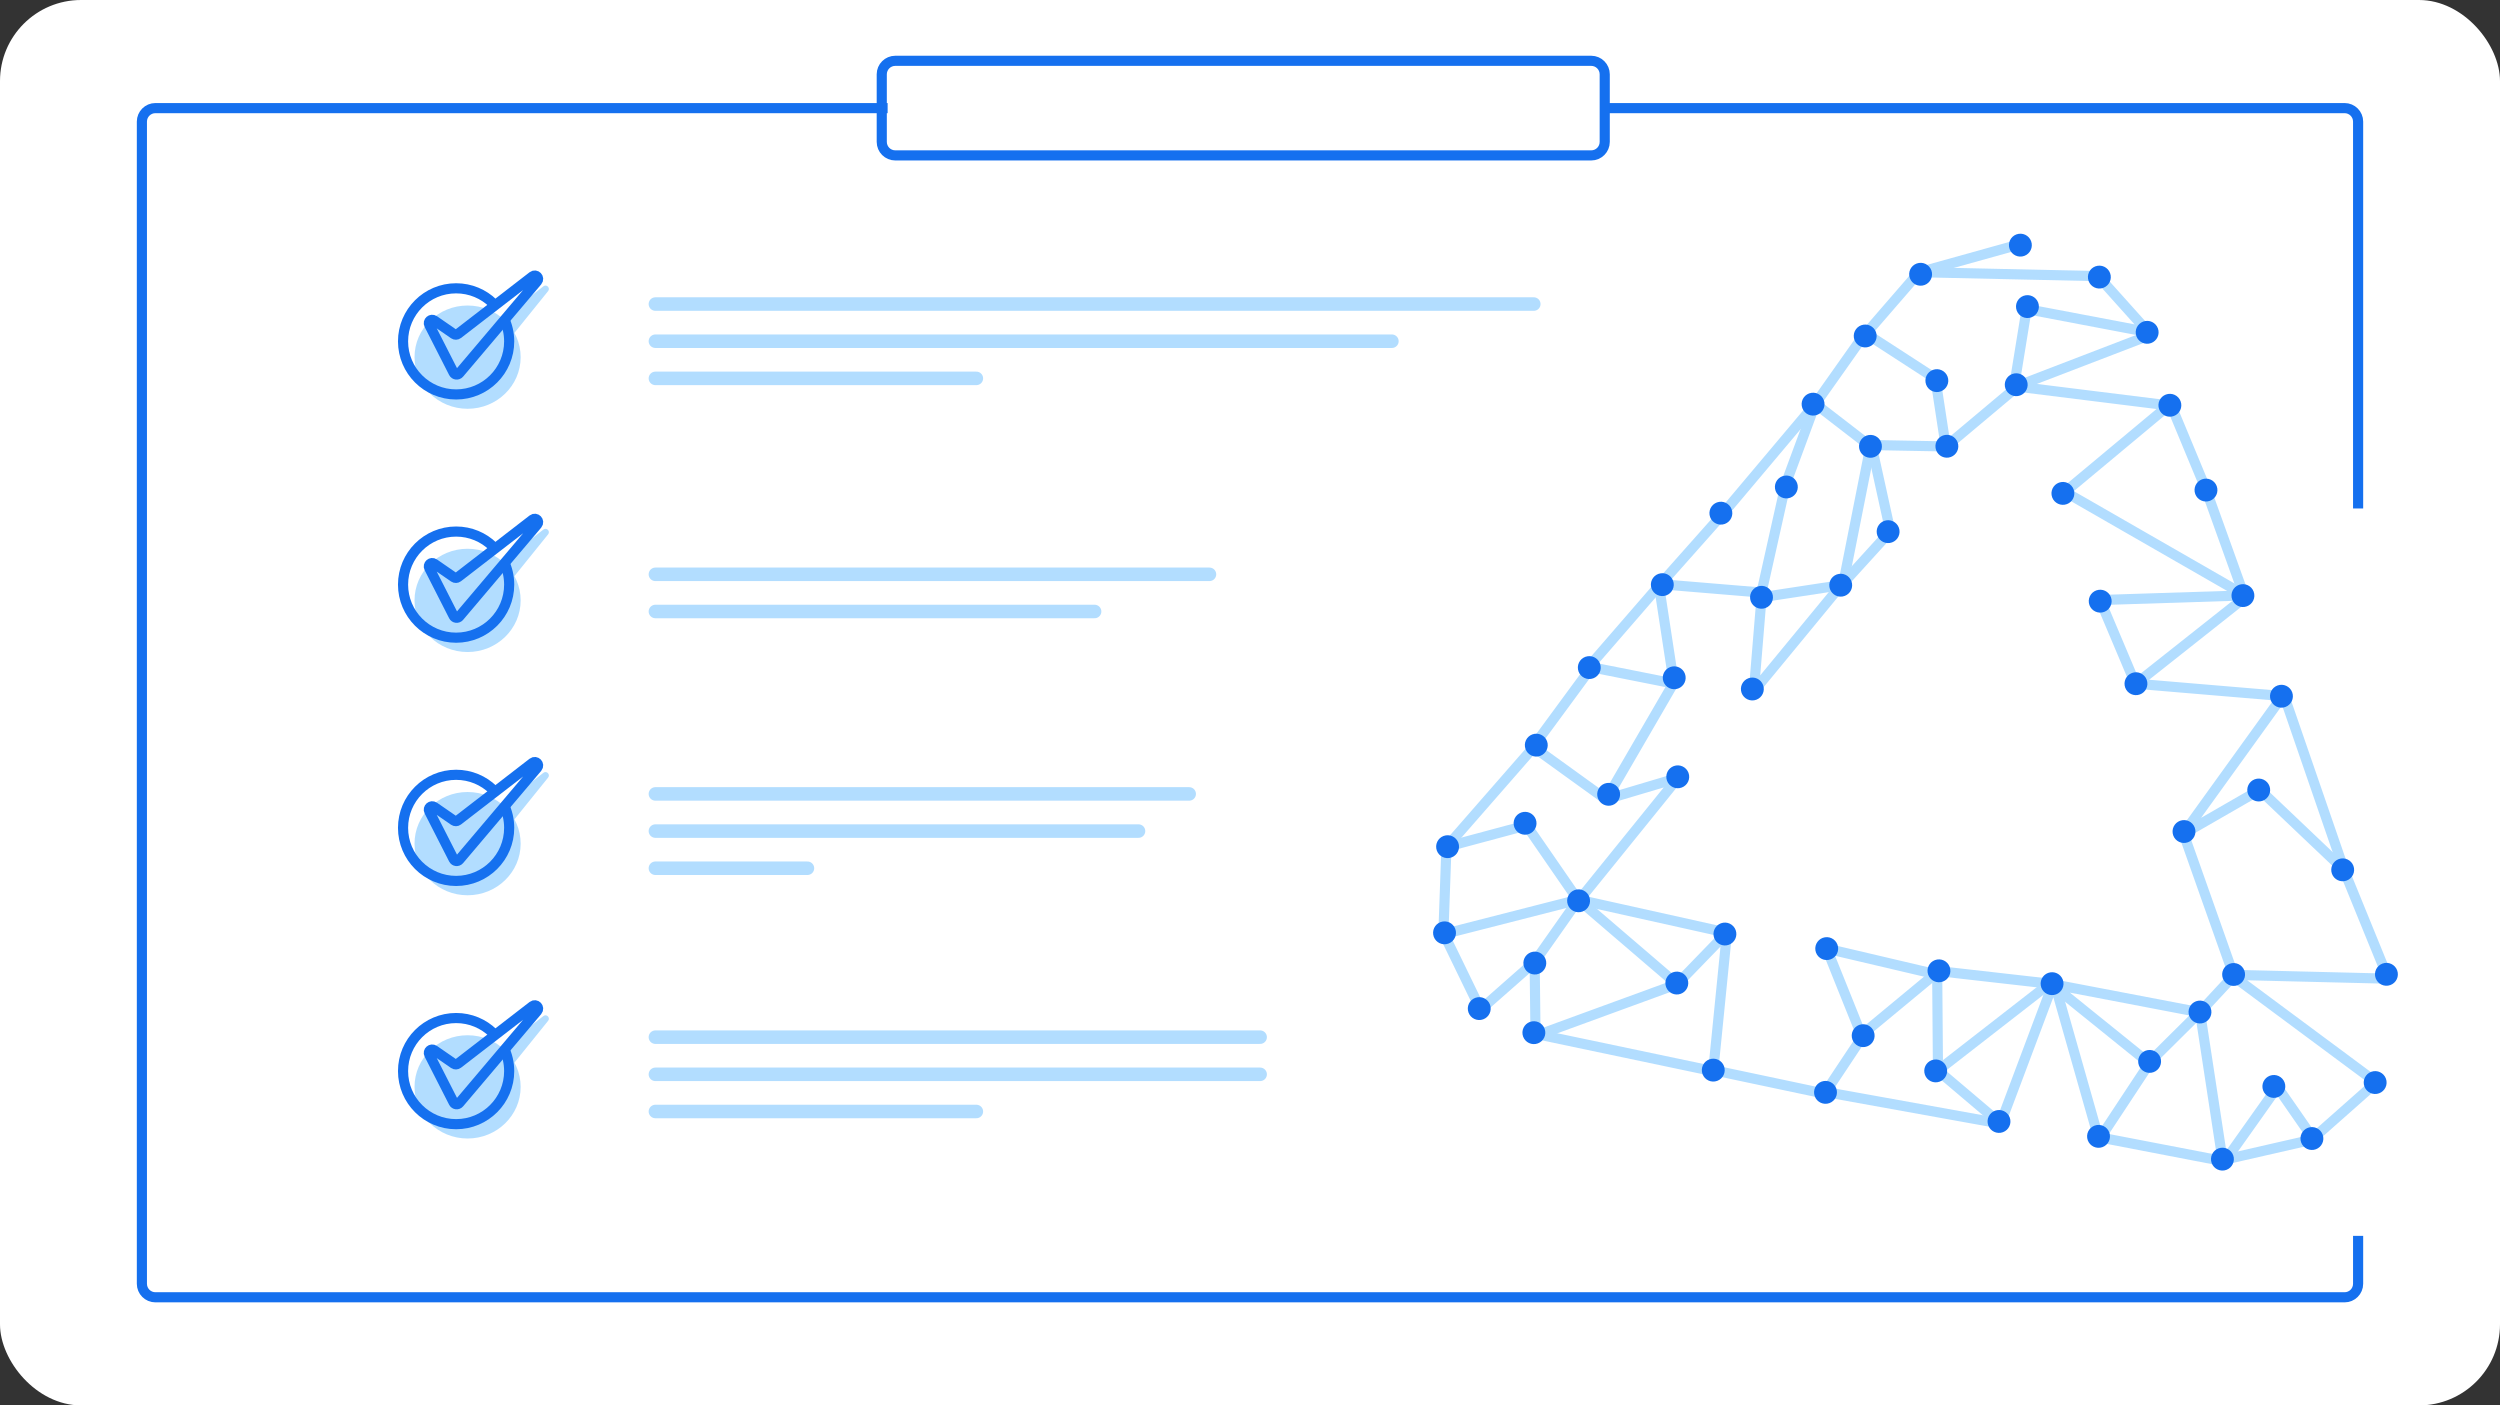 <svg xmlns="http://www.w3.org/2000/svg" width="740" height="416" viewBox="0 0 740 416" fill="none"><rect x="0" y="0" width="740" height="416" fill="#333333" stroke="none"/><rect width="740" height="416" rx="24" fill="white"></rect><path d="M136.88 115.38L129.267 100.458C128.82 99.581 129.775 98.653 130.638 99.126L137.003 102.613C137.354 102.805 137.785 102.77 138.099 102.524L160.847 84.749C161.784 84.017 162.987 85.24 162.241 86.165L138.549 115.554C138.094 116.118 137.209 116.026 136.88 115.38Z" fill="#B2DDFF"></path><ellipse cx="138.406" cy="105.717" rx="15.707" ry="15.283" fill="#B2DDFF"></ellipse><path d="M145.959 89.785C143.13 87.034 139.267 85.34 135.009 85.34C126.334 85.34 119.302 92.372 119.302 101.047C119.302 109.722 126.334 116.755 135.009 116.755C143.684 116.755 150.717 109.722 150.717 101.047C150.717 98.605 150.16 96.293 149.165 94.231" stroke="#1570EF" stroke-width="3"></path><path d="M134.279 110.321L127.041 96.119C126.57 95.194 127.646 94.252 128.501 94.842L134.36 98.888C134.718 99.135 135.195 99.122 135.54 98.856L157.673 81.772C158.622 81.039 159.822 82.294 159.047 83.21L135.933 110.513C135.471 111.058 134.603 110.957 134.279 110.321Z" stroke="#1570EF" stroke-width="3"></path><path d="M136.88 187.38L129.267 172.458C128.82 171.581 129.775 170.653 130.638 171.126L137.003 174.613C137.354 174.805 137.785 174.77 138.099 174.524L160.847 156.749C161.784 156.018 162.987 157.24 162.241 158.165L138.549 187.554C138.094 188.118 137.209 188.026 136.88 187.38Z" fill="#B2DDFF"></path><ellipse cx="138.406" cy="177.717" rx="15.707" ry="15.283" fill="#B2DDFF"></ellipse><path d="M145.959 161.785C143.13 159.034 139.267 157.34 135.009 157.34C126.334 157.34 119.302 164.372 119.302 173.047C119.302 181.722 126.334 188.755 135.009 188.755C143.684 188.755 150.717 181.722 150.717 173.047C150.717 170.605 150.16 168.292 149.165 166.231" stroke="#1570EF" stroke-width="3"></path><path d="M134.279 182.321L127.041 168.119C126.57 167.194 127.646 166.252 128.501 166.842L134.36 170.888C134.718 171.135 135.195 171.122 135.54 170.857L157.673 153.772C158.622 153.039 159.822 154.294 159.047 155.21L135.933 182.513C135.471 183.058 134.603 182.957 134.279 182.321Z" stroke="#1570EF" stroke-width="3"></path><path d="M136.88 259.38L129.267 244.458C128.82 243.581 129.775 242.653 130.638 243.126L137.003 246.613C137.354 246.805 137.785 246.77 138.099 246.524L160.847 228.749C161.784 228.018 162.987 229.24 162.241 230.165L138.549 259.554C138.094 260.118 137.209 260.026 136.88 259.38Z" fill="#B2DDFF"></path><ellipse cx="138.406" cy="249.717" rx="15.707" ry="15.283" fill="#B2DDFF"></ellipse><path d="M145.959 233.785C143.13 231.034 139.267 229.34 135.009 229.34C126.334 229.34 119.302 236.372 119.302 245.047C119.302 253.722 126.334 260.755 135.009 260.755C143.684 260.755 150.717 253.722 150.717 245.047C150.717 242.605 150.16 240.292 149.165 238.231" stroke="#1570EF" stroke-width="3"></path><path d="M134.279 254.321L127.041 240.119C126.57 239.194 127.646 238.252 128.501 238.842L134.36 242.888C134.718 243.135 135.195 243.122 135.54 242.857L157.673 225.772C158.622 225.039 159.822 226.294 159.047 227.21L135.933 254.513C135.471 255.058 134.603 254.957 134.279 254.321Z" stroke="#1570EF" stroke-width="3"></path><path d="M136.88 331.38L129.267 316.458C128.82 315.581 129.775 314.653 130.638 315.126L137.003 318.613C137.354 318.805 137.785 318.77 138.099 318.524L160.847 300.749C161.784 300.018 162.987 301.24 162.241 302.165L138.549 331.554C138.094 332.118 137.209 332.026 136.88 331.38Z" fill="#B2DDFF"></path><ellipse cx="138.406" cy="321.717" rx="15.707" ry="15.283" fill="#B2DDFF"></ellipse><path d="M145.959 305.785C143.13 303.034 139.267 301.34 135.009 301.34C126.334 301.34 119.302 308.372 119.302 317.047C119.302 325.722 126.334 332.755 135.009 332.755C143.684 332.755 150.717 325.722 150.717 317.047C150.717 314.605 150.16 312.292 149.165 310.231" stroke="#1570EF" stroke-width="3"></path><path d="M134.279 326.321L127.041 312.119C126.57 311.194 127.646 310.252 128.501 310.842L134.36 314.888C134.718 315.135 135.195 315.122 135.54 314.857L157.673 297.772C158.622 297.039 159.822 298.294 159.047 299.21L135.933 326.513C135.471 327.058 134.603 326.957 134.279 326.321Z" stroke="#1570EF" stroke-width="3"></path><path d="M194 170H358" stroke="#B2DDFF" stroke-width="4" stroke-linecap="round"></path><path d="M194 181H324" stroke="#B2DDFF" stroke-width="4" stroke-linecap="round"></path><path d="M194 90H454" stroke="#B2DDFF" stroke-width="4" stroke-linecap="round"></path><path d="M194 101H412" stroke="#B2DDFF" stroke-width="4" stroke-linecap="round"></path><path d="M194 112H289" stroke="#B2DDFF" stroke-width="4" stroke-linecap="round"></path><path d="M194 235H352" stroke="#B2DDFF" stroke-width="4" stroke-linecap="round"></path><path d="M194 246H337" stroke="#B2DDFF" stroke-width="4" stroke-linecap="round"></path><path d="M194 257H239" stroke="#B2DDFF" stroke-width="4" stroke-linecap="round"></path><path d="M194 307H373" stroke="#B2DDFF" stroke-width="4" stroke-linecap="round"></path><path d="M194 318H373" stroke="#B2DDFF" stroke-width="4" stroke-linecap="round"></path><path d="M194 329H289" stroke="#B2DDFF" stroke-width="4" stroke-linecap="round"></path><path d="M454.256 284.728L438.243 298.825L427.245 276.17L428.15 250.67L451.856 244.309L467.26 266.635L496.667 230.271L475.357 236.609L453.789 221.051L471.101 197.502L495.489 202.347L490.99 172.873L521.537 175.408L519.133 204.564L544 174.378L559.553 157.266L553.942 131.732L575.939 132.144L572.872 112.049L552.331 98.733L568.066 80.566L621.025 81.735L635.894 98.315L599.891 91.473L596.181 114.317L641.948 120.011L611.239 145.606L664.963 176.476L632.244 202.378L675.644 206.035L646.231 246.854L668.914 233.795L693.77 257.419L706.921 289.685L660.479 288.549L703.382 320.386L684.661 336.953L674.118 321.768L658.044 344.443L651.193 299.563L636.905 313.74L621.319 337.368L607.979 290.394L592.14 332.569L573.638 316.886L573.413 288.473L540.708 280.785L551.213 306.942L540.065 323.724L523.597 320.241L507.128 316.757L511.194 276.036L496.39 291.32L454.514 306.624L454.256 284.728Z" stroke="#B2DDFF" stroke-width="3" stroke-linecap="round" stroke-linejoin="round"></path><path d="M453.356 305.772L507.179 317.092M467.209 266.3L510.138 275.855M551.111 306.273L573.93 287.366" stroke="#B2DDFF" stroke-width="3" stroke-linecap="round" stroke-linejoin="round"></path><path d="M607.026 290.882L573.019 317.323" stroke="#B2DDFF" stroke-width="3" stroke-linecap="round" stroke-linejoin="round"></path><path d="M540.685 323.287L591.084 332.387M620.497 336.466L657.221 343.541L684.378 337.339" stroke="#B2DDFF" stroke-width="3" stroke-linecap="round" stroke-linejoin="round"></path><path d="M607.078 291.217L636.004 314.563M607.078 291.217L573.595 287.417M607.078 291.217L651.914 299.796" stroke="#B2DDFF" stroke-width="3" stroke-linecap="round" stroke-linejoin="round"></path><path d="M646.129 246.184L661.2 288.782L651.193 299.563" stroke="#B2DDFF" stroke-width="3" stroke-linecap="round" stroke-linejoin="round"></path><path d="M470.38 197.269L491.944 172.385L509.199 152.957L537.341 119.529L551.997 98.784" stroke="#B2DDFF" stroke-width="3" stroke-linecap="round" stroke-linejoin="round"></path><path d="M537.341 119.529L553.658 132.118L545.522 173.117L521.072 176.85L528.607 143.14L537.341 119.529Z" stroke="#B2DDFF" stroke-width="3" stroke-linecap="round" stroke-linejoin="round"></path><path d="M496.39 291.32L467.208 266.3M467.208 266.3L453.972 285.114M467.208 266.3L427.296 276.505M427.866 251.056L454.124 221M475.641 236.223L495.722 201.626" stroke="#B2DDFF" stroke-width="3" stroke-linecap="round" stroke-linejoin="round"></path><path d="M642.618 119.909L652.919 144.727L664.242 176.244L621.609 177.611L631.807 201.759" stroke="#B2DDFF" stroke-width="3" stroke-linecap="round" stroke-linejoin="round"></path><path d="M636.047 99.32L597.52 114.112L576.558 131.707" stroke="#B2DDFF" stroke-width="3" stroke-linecap="round" stroke-linejoin="round"></path><path d="M675.876 205.314L693.718 257.084" stroke="#B2DDFF" stroke-width="3" stroke-linecap="round" stroke-linejoin="round"></path><path d="M568.401 80.514L598.317 72.177" stroke="#B2DDFF" stroke-width="3" stroke-linecap="round" stroke-linejoin="round"></path><circle cx="427.58" cy="276.119" r="3.388" transform="rotate(-8.679 427.58 276.119)" fill="#1570EF"></circle><circle cx="428.486" cy="250.619" r="3.388" transform="rotate(-8.679 428.486 250.619)" fill="#1570EF"></circle><circle cx="437.857" cy="298.542" r="3.388" transform="rotate(-8.679 437.857 298.542)" fill="#1570EF"></circle><circle cx="467.26" cy="266.635" r="3.388" transform="rotate(-8.679 467.26 266.635)" fill="#1570EF"></circle><circle cx="454.742" cy="220.563" r="3.388" transform="rotate(-8.679 454.742 220.563)" fill="#1570EF"></circle><circle cx="496.616" cy="229.936" r="3.388" transform="rotate(-8.679 496.616 229.936)" fill="#1570EF"></circle><circle cx="451.419" cy="243.691" r="3.388" transform="rotate(-8.679 451.419 243.691)" fill="#1570EF"></circle><circle cx="454.025" cy="305.67" r="3.388" transform="rotate(-8.679 454.025 305.67)" fill="#1570EF"></circle><circle cx="496.339" cy="290.985" r="3.388" transform="rotate(-8.679 496.339 290.985)" fill="#1570EF"></circle><circle cx="507.128" cy="316.757" r="3.388" transform="rotate(-8.679 507.128 316.757)" fill="#1570EF"></circle><circle cx="540.708" cy="280.785" r="3.388" transform="rotate(-8.679 540.708 280.785)" fill="#1570EF"></circle><circle cx="540.35" cy="323.338" r="3.388" transform="rotate(-8.679 540.35 323.338)" fill="#1570EF"></circle><circle cx="551.497" cy="306.556" r="3.388" transform="rotate(-8.679 551.497 306.556)" fill="#1570EF"></circle><circle cx="573.93" cy="287.366" r="3.388" transform="rotate(-8.679 573.93 287.366)" fill="#1570EF"></circle><circle cx="572.968" cy="316.988" r="3.388" transform="rotate(-8.679 572.968 316.988)" fill="#1570EF"></circle><circle cx="591.703" cy="331.95" r="3.388" transform="rotate(-8.679 591.703 331.95)" fill="#1570EF"></circle><circle cx="607.412" cy="291.166" r="3.388" transform="rotate(-8.679 607.412 291.166)" fill="#1570EF"></circle><circle cx="621.166" cy="336.363" r="3.388" transform="rotate(-8.679 621.166 336.363)" fill="#1570EF"></circle><circle cx="636.287" cy="314.177" r="3.388" transform="rotate(-8.679 636.287 314.177)" fill="#1570EF"></circle><circle cx="651.193" cy="299.563" r="3.388" transform="rotate(-8.679 651.193 299.563)" fill="#1570EF"></circle><circle cx="657.84" cy="343.104" r="3.388" transform="rotate(-8.679 657.84 343.104)" fill="#1570EF"></circle><circle cx="684.327" cy="337.004" r="3.388" transform="rotate(-8.679 684.327 337.004)" fill="#1570EF"></circle><circle cx="673.062" cy="321.587" r="3.388" transform="rotate(-8.679 673.062 321.587)" fill="#1570EF"></circle><circle cx="454.307" cy="285.063" r="3.388" transform="rotate(-8.679 454.307 285.063)" fill="#1570EF"></circle><circle cx="703.048" cy="320.437" r="3.388" transform="rotate(-8.679 703.048 320.437)" fill="#1570EF"></circle><circle cx="661.149" cy="288.447" r="3.388" transform="rotate(-8.679 661.149 288.447)" fill="#1570EF"></circle><circle cx="693.436" cy="257.47" r="3.388" transform="rotate(-8.679 693.436 257.47)" fill="#1570EF"></circle><circle cx="646.464" cy="246.133" r="3.388" transform="rotate(-8.679 646.464 246.133)" fill="#1570EF"></circle><circle cx="675.309" cy="206.086" r="3.388" transform="rotate(-8.679 675.309 206.086)" fill="#1570EF"></circle><circle cx="632.244" cy="202.378" r="3.388" transform="rotate(-8.679 632.244 202.378)" fill="#1570EF"></circle><circle cx="668.58" cy="233.846" r="3.388" transform="rotate(-8.679 668.58 233.846)" fill="#1570EF"></circle><circle cx="663.906" cy="176.295" r="3.388" transform="rotate(-8.679 663.906 176.295)" fill="#1570EF"></circle><circle cx="621.66" cy="177.946" r="3.388" transform="rotate(-8.679 621.66 177.946)" fill="#1570EF"></circle><circle cx="652.97" cy="145.062" r="3.388" transform="rotate(-8.679 652.97 145.062)" fill="#1570EF"></circle><circle cx="610.621" cy="146.043" r="3.388" transform="rotate(-8.679 610.621 146.043)" fill="#1570EF"></circle><circle cx="642.284" cy="119.96" r="3.388" transform="rotate(-8.679 642.284 119.96)" fill="#1570EF"></circle><circle cx="635.559" cy="98.367" r="3.388" transform="rotate(-8.679 635.559 98.367)" fill="#1570EF"></circle><circle cx="596.8" cy="113.88" r="3.388" transform="rotate(-8.679 596.8 113.88)" fill="#1570EF"></circle><circle cx="621.411" cy="82.019" r="3.388" transform="rotate(-8.679 621.411 82.019)" fill="#1570EF"></circle><circle cx="568.503" cy="81.184" r="3.388" transform="rotate(-8.679 568.503 81.184)" fill="#1570EF"></circle><circle cx="600.124" cy="90.752" r="3.388" transform="rotate(-8.679 600.124 90.752)" fill="#1570EF"></circle><circle cx="598.033" cy="72.564" r="3.388" transform="rotate(-8.679 598.033 72.564)" fill="#1570EF"></circle><circle cx="552.099" cy="99.454" r="3.388" transform="rotate(-8.679 552.099 99.454)" fill="#1570EF"></circle><circle cx="576.275" cy="132.093" r="3.388" transform="rotate(-8.679 576.275 132.093)" fill="#1570EF"></circle><circle cx="573.309" cy="112.667" r="3.388" transform="rotate(-8.679 573.309 112.667)" fill="#1570EF"></circle><circle cx="553.657" cy="132.118" r="3.388" transform="rotate(-8.679 553.657 132.118)" fill="#1570EF"></circle><circle cx="536.671" cy="119.631" r="3.388" transform="rotate(-8.679 536.671 119.631)" fill="#1570EF"></circle><circle cx="558.883" cy="157.368" r="3.388" transform="rotate(-8.679 558.883 157.368)" fill="#1570EF"></circle><circle cx="528.761" cy="144.145" r="3.388" transform="rotate(-8.679 528.761 144.145)" fill="#1570EF"></circle><circle cx="509.381" cy="151.901" r="3.388" transform="rotate(-8.679 509.381 151.901)" fill="#1570EF"></circle><circle cx="544.852" cy="173.22" r="3.388" transform="rotate(-8.679 544.852 173.22)" fill="#1570EF"></circle><circle cx="521.407" cy="176.799" r="3.388" transform="rotate(-8.679 521.407 176.799)" fill="#1570EF"></circle><circle cx="492.046" cy="173.055" r="3.388" transform="rotate(-8.679 492.046 173.055)" fill="#1570EF"></circle><circle cx="518.697" cy="203.945" r="3.388" transform="rotate(-8.679 518.697 203.945)" fill="#1570EF"></circle><circle cx="495.568" cy="200.621" r="3.388" transform="rotate(-8.679 495.568 200.621)" fill="#1570EF"></circle><circle cx="470.431" cy="197.604" r="3.388" transform="rotate(-8.679 470.431 197.604)" fill="#1570EF"></circle><circle cx="476.158" cy="235.116" r="3.388" transform="rotate(-8.679 476.158 235.116)" fill="#1570EF"></circle><circle cx="706.382" cy="288.396" r="3.388" transform="rotate(-8.679 706.382 288.396)" fill="#1570EF"></circle><circle cx="510.575" cy="276.473" r="3.388" transform="rotate(-8.679 510.575 276.473)" fill="#1570EF"></circle><path d="M698 150.5V36C698 33.791 696.209 32 694 32L475.188 32M698 365.81V380C698 382.209 696.209 384 694 384H46C43.791 384 42 382.209 42 380V36C42 33.791 43.791 32 46 32H262.739" stroke="#1570EF" stroke-width="3"></path><path d="M261 22C261 19.791 262.791 18 265 18H471C473.209 18 475 19.791 475 22V42C475 44.209 473.209 46 471 46H265C262.791 46 261 44.209 261 42V22Z" stroke="#1570EF" stroke-width="3"></path></svg>